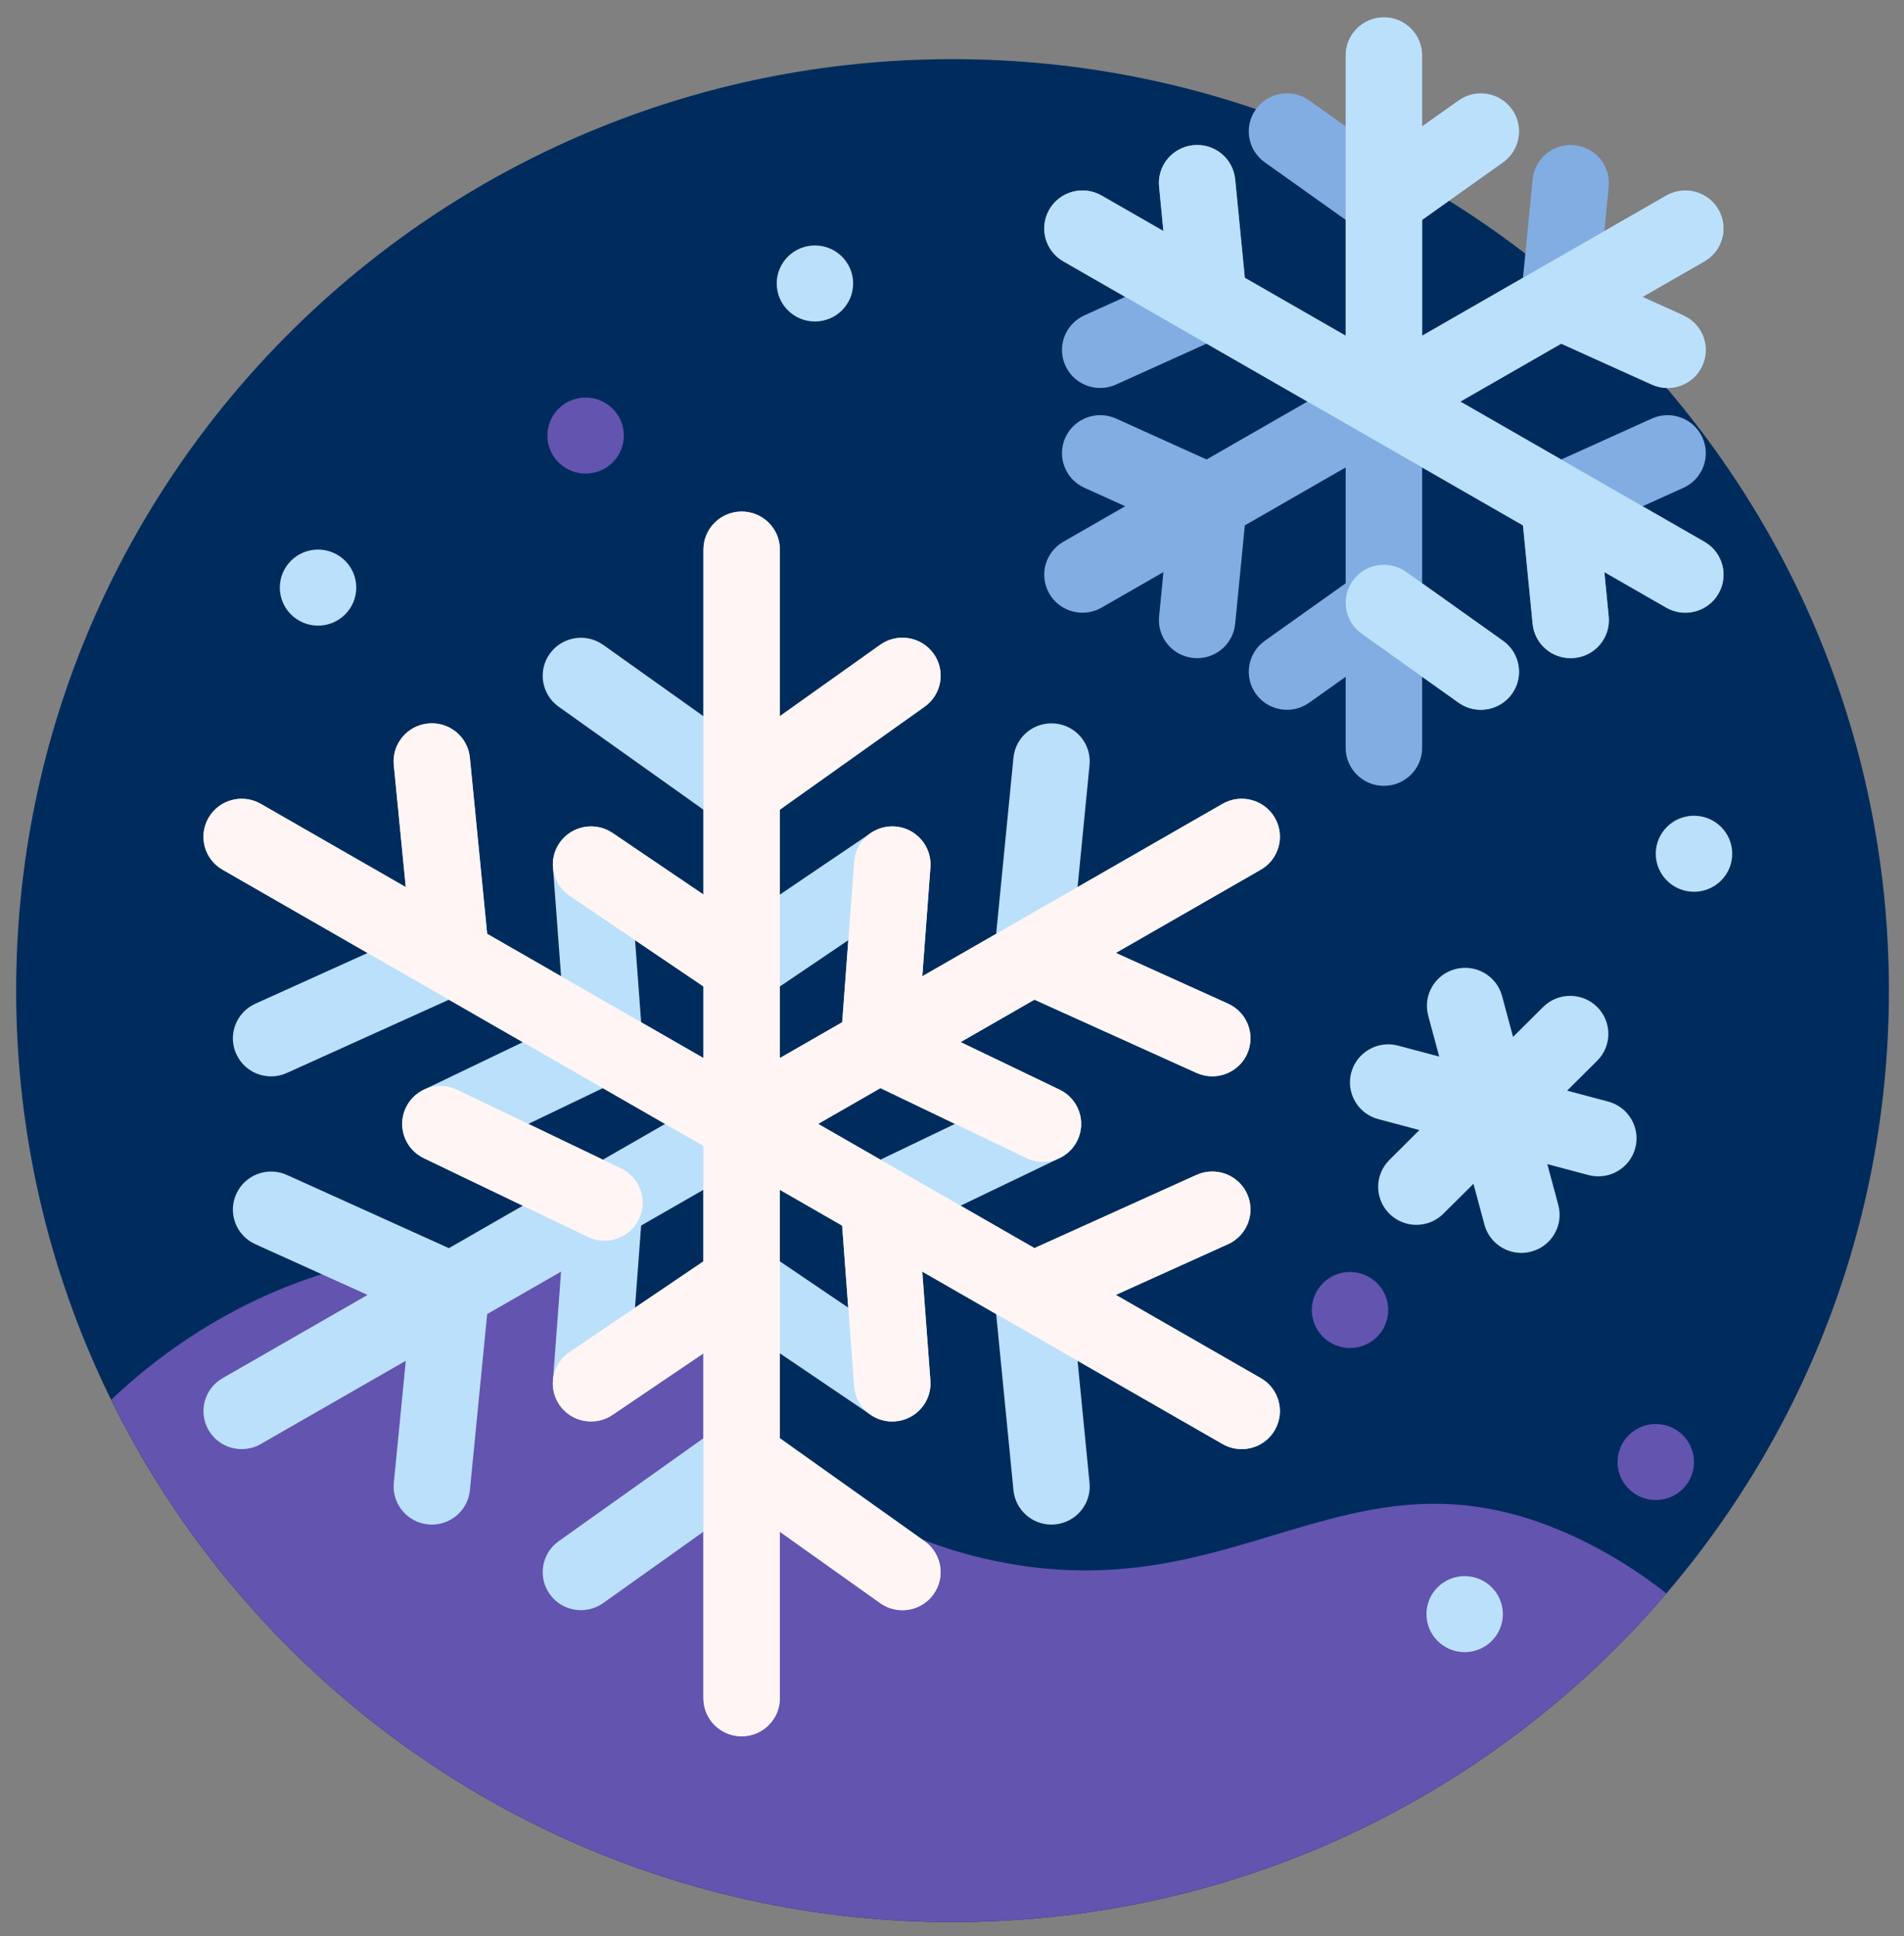 <svg width="61" height="62" viewBox="0 0 61 62" fill="none" xmlns="http://www.w3.org/2000/svg">
<rect x="0" y="0" width="61" height="62" fill="#808080" stroke="none"/>
<g clip-path="url(#clip0_19_613)">
<path d="M60.517 31.724C60.517 48.199 47.086 61.555 30.517 61.555C13.949 61.555 0.517 48.199 0.517 31.724C0.517 15.25 13.949 1.894 30.517 1.894C47.086 1.894 60.517 15.25 60.517 31.724Z" fill="#002C5D"/>
<path d="M3.561 44.831C6.998 41.545 11.761 39.681 15.946 40.246C16.842 40.368 17.45 40.205 18.135 40.55C18.821 40.896 19.585 41.751 20.232 42.087C20.923 42.446 21.9 42.374 22.437 42.878C23.111 43.512 23.299 44.578 23.961 45.26C25.859 47.216 27.971 49.173 31.865 49.986C39.639 51.611 43.123 46.129 49.988 49.012C51.133 49.493 52.317 50.184 53.387 51.03C47.884 57.467 39.681 61.553 30.518 61.553C18.679 61.553 8.442 54.733 3.562 44.829L3.561 44.831ZM18.762 12.731C18.086 12.731 17.537 13.277 17.537 13.949C17.537 14.621 18.086 15.166 18.762 15.166C19.438 15.166 19.986 14.621 19.986 13.949C19.986 13.277 19.438 12.731 18.762 12.731ZM43.251 40.735C42.576 40.735 42.027 41.281 42.027 41.953C42.027 42.625 42.576 43.17 43.251 43.17C43.927 43.17 44.476 42.625 44.476 41.953C44.476 41.281 43.927 40.735 43.251 40.735ZM53.048 45.604C52.372 45.604 51.823 46.15 51.823 46.822C51.823 47.494 52.372 48.039 53.048 48.039C53.724 48.039 54.272 47.494 54.272 46.822C54.272 46.15 53.724 45.604 53.048 45.604Z" fill="#6354B0"/>
<path d="M55.055 19.013C54.828 19.404 54.416 19.622 53.993 19.622C53.786 19.622 53.575 19.57 53.382 19.459L51.4 18.321L51.539 19.742C51.605 20.412 51.113 21.008 50.439 21.072C50.399 21.076 50.359 21.078 50.319 21.078C49.697 21.078 49.163 20.607 49.102 19.978L48.793 16.825L45.562 14.97V18.68L48.154 20.523C48.704 20.914 48.831 21.675 48.438 22.222C48.2 22.554 47.822 22.732 47.441 22.732C47.195 22.732 46.947 22.658 46.73 22.504L45.562 21.674V23.949C45.562 24.621 45.013 25.167 44.337 25.167C43.661 25.167 43.112 24.621 43.112 23.949V21.674L41.944 22.504C41.394 22.895 40.63 22.769 40.236 22.222C39.843 21.675 39.97 20.915 40.52 20.523L43.112 18.68V14.97L39.881 16.825L39.572 19.978C39.511 20.607 38.978 21.078 38.355 21.078C38.315 21.078 38.274 21.076 38.235 21.072C37.561 21.007 37.069 20.411 37.135 19.742L37.274 18.321L35.292 19.459C35.099 19.57 34.888 19.622 34.681 19.622C34.258 19.622 33.846 19.404 33.619 19.013C33.281 18.431 33.481 17.686 34.067 17.35L36.049 16.212L34.742 15.621C34.126 15.343 33.854 14.622 34.133 14.009C34.414 13.397 35.14 13.127 35.755 13.404L38.656 14.715L41.888 12.86L38.656 11.005L35.755 12.315C35.59 12.389 35.418 12.425 35.249 12.425C34.783 12.425 34.338 12.159 34.133 11.711C33.854 11.099 34.126 10.377 34.742 10.099L36.049 9.508L34.067 8.37C33.481 8.035 33.281 7.29 33.619 6.707C33.957 6.125 34.706 5.926 35.292 6.262L37.274 7.399L37.135 5.978C37.069 5.309 37.561 4.713 38.235 4.649C38.908 4.583 39.507 5.073 39.572 5.742L39.881 8.896L43.112 10.751V7.041L40.52 5.198C39.97 4.807 39.843 4.046 40.236 3.499C40.629 2.952 41.394 2.826 41.944 3.216L43.112 4.047V1.772C43.112 1.101 43.661 0.555 44.337 0.555C45.013 0.555 45.562 1.101 45.562 1.772V4.048L46.73 3.218C47.28 2.827 48.044 2.953 48.438 3.5C48.831 4.047 48.704 4.807 48.154 5.199L45.562 7.042V10.752L48.793 8.897L49.102 5.743C49.168 5.074 49.766 4.584 50.439 4.65C51.113 4.715 51.605 5.311 51.539 5.979L51.4 7.401L53.382 6.263C53.968 5.927 54.717 6.126 55.055 6.708C55.393 7.291 55.193 8.036 54.607 8.372L52.625 9.509L53.932 10.1C54.548 10.379 54.82 11.1 54.541 11.712C54.336 12.162 53.89 12.426 53.425 12.426C53.256 12.426 53.084 12.39 52.92 12.316L50.018 11.006L46.786 12.861L50.018 14.716L52.92 13.405C53.535 13.128 54.261 13.398 54.541 14.011C54.82 14.623 54.548 15.345 53.932 15.623L52.625 16.213L54.607 17.351C55.193 17.687 55.393 18.432 55.055 19.015V19.013Z" fill="#81ADE2"/>
<path d="M27.333 9.078C27.333 9.75 26.785 10.296 26.109 10.296C25.433 10.296 24.884 9.75 24.884 9.078C24.884 8.406 25.433 7.861 26.109 7.861C26.785 7.861 27.333 8.406 27.333 9.078ZM46.925 50.475C46.249 50.475 45.7 51.02 45.7 51.692C45.7 52.364 46.249 52.91 46.925 52.91C47.601 52.91 48.149 52.364 48.149 51.692C48.149 51.02 47.601 50.475 46.925 50.475ZM10.19 17.6C9.514 17.6 8.965 18.146 8.965 18.818C8.965 19.49 9.514 20.036 10.19 20.036C10.866 20.036 11.414 19.49 11.414 18.818C11.414 18.146 10.866 17.6 10.19 17.6ZM54.272 26.124C53.596 26.124 53.047 26.669 53.047 27.341C53.047 28.013 53.596 28.559 54.272 28.559C54.948 28.559 55.497 28.013 55.497 27.341C55.497 26.669 54.948 26.124 54.272 26.124ZM43.625 20.295L46.73 22.503C46.945 22.657 47.194 22.73 47.441 22.73C47.823 22.73 48.2 22.553 48.438 22.221C48.831 21.674 48.704 20.914 48.154 20.522L45.05 18.314C44.5 17.923 43.735 18.049 43.341 18.596C42.948 19.143 43.075 19.903 43.625 20.295ZM55.054 19.013C54.828 19.404 54.416 19.622 53.993 19.622C53.786 19.622 53.575 19.57 53.382 19.459L51.4 18.321L51.539 19.742C51.605 20.412 51.112 21.008 50.439 21.072C50.398 21.076 50.359 21.078 50.319 21.078C49.696 21.078 49.163 20.607 49.102 19.978L48.793 16.825L38.128 10.702C38.118 10.696 38.107 10.69 38.098 10.684L34.067 8.37C33.481 8.035 33.281 7.29 33.619 6.707C33.957 6.125 34.706 5.926 35.292 6.262L37.273 7.399L37.135 5.978C37.069 5.309 37.561 4.713 38.234 4.649C38.908 4.583 39.507 5.073 39.572 5.742L39.881 8.896L43.112 10.751V1.772C43.112 1.101 43.661 0.555 44.337 0.555C45.013 0.555 45.561 1.101 45.561 1.772V4.048L46.73 3.218C47.279 2.827 48.044 2.953 48.438 3.5C48.831 4.047 48.704 4.807 48.154 5.199L45.561 7.042V10.752L49.332 8.587C49.332 8.587 49.336 8.585 49.338 8.584L53.382 6.263C53.968 5.927 54.717 6.126 55.054 6.708C55.392 7.291 55.192 8.036 54.606 8.372L52.624 9.509L53.932 10.1C54.548 10.379 54.82 11.1 54.54 11.712C54.336 12.162 53.89 12.426 53.425 12.426C53.256 12.426 53.083 12.39 52.919 12.316L50.017 11.006L46.786 12.861L50.552 15.023C50.558 15.027 50.564 15.03 50.57 15.034L54.606 17.351C55.192 17.687 55.392 18.432 55.054 19.015V19.013ZM52.39 36.77C52.215 37.419 51.544 37.805 50.89 37.631L49.573 37.281L49.925 38.59C50.1 39.24 49.713 39.908 49.059 40.082C48.62 40.199 48.175 40.064 47.875 39.766C47.728 39.62 47.616 39.435 47.559 39.221L47.206 37.911L46.243 38.869C45.765 39.345 44.99 39.345 44.512 38.869C44.034 38.394 44.034 37.623 44.512 37.148L45.475 36.19L44.158 35.84C43.944 35.782 43.757 35.672 43.609 35.525C43.31 35.227 43.175 34.784 43.292 34.348C43.467 33.699 44.138 33.313 44.792 33.486L46.109 33.837L45.757 32.527C45.582 31.878 45.969 31.21 46.623 31.036C47.276 30.862 47.948 31.248 48.123 31.897L48.475 33.207L49.439 32.249C49.917 31.773 50.692 31.773 51.17 32.249C51.648 32.724 51.648 33.495 51.17 33.97L50.207 34.928L51.523 35.278C52.176 35.452 52.565 36.121 52.39 36.77ZM40.392 44.136L35.747 41.47L39.344 39.845C39.96 39.566 40.232 38.846 39.953 38.233C39.673 37.621 38.947 37.35 38.331 37.628L33.141 39.972L30.773 38.613L33.945 37.09C34.368 36.888 34.638 36.462 34.638 35.994C34.638 35.527 34.369 35.101 33.945 34.898L30.773 33.376L33.141 32.016L38.331 34.361C38.496 34.435 38.668 34.471 38.837 34.471C39.302 34.471 39.748 34.205 39.953 33.757C40.232 33.145 39.96 32.423 39.344 32.145L35.747 30.52L40.392 27.854C40.978 27.518 41.178 26.773 40.84 26.19C40.503 25.608 39.754 25.409 39.168 25.745L34.523 28.411L34.906 24.501C34.972 23.831 34.479 23.236 33.806 23.171C33.131 23.106 32.533 23.596 32.469 24.265L31.915 29.907L29.548 31.267L29.808 27.775C29.842 27.309 29.606 26.865 29.199 26.631C28.792 26.398 28.286 26.417 27.898 26.679L24.986 28.649V25.931L29.624 22.633C30.174 22.242 30.301 21.481 29.908 20.934C29.515 20.387 28.751 20.261 28.2 20.651L24.986 22.937V17.603C24.986 16.931 24.437 16.385 23.762 16.385C23.086 16.385 22.537 16.931 22.537 17.603V22.937L19.324 20.651C18.774 20.261 18.009 20.387 17.615 20.934C17.222 21.481 17.349 22.241 17.899 22.633L22.537 25.931V28.649L19.625 26.679C19.237 26.416 18.732 26.398 18.324 26.631C17.917 26.865 17.681 27.309 17.716 27.775L17.976 31.267L15.608 29.907L15.054 24.265C14.989 23.596 14.389 23.106 13.717 23.171C13.044 23.237 12.552 23.833 12.617 24.501L13.001 28.411L8.355 25.745C7.77 25.409 7.021 25.608 6.683 26.19C6.345 26.773 6.545 27.518 7.131 27.854L11.776 30.52L8.179 32.145C7.563 32.424 7.291 33.145 7.571 33.757C7.776 34.206 8.221 34.471 8.686 34.471C8.855 34.471 9.028 34.435 9.192 34.361L14.382 32.016L16.75 33.376L13.578 34.898C13.155 35.101 12.886 35.527 12.886 35.994C12.886 36.462 13.154 36.888 13.578 37.09L16.75 38.613L14.382 39.972L9.192 37.628C8.576 37.35 7.85 37.621 7.571 38.233C7.291 38.846 7.563 39.568 8.179 39.845L11.776 41.47L7.131 44.136C6.545 44.472 6.345 45.217 6.683 45.8C6.909 46.191 7.321 46.408 7.744 46.408C7.952 46.408 8.163 46.356 8.355 46.245L13.001 43.579L12.617 47.489C12.552 48.159 13.044 48.754 13.717 48.819C13.758 48.822 13.798 48.825 13.837 48.825C14.46 48.825 14.993 48.354 15.054 47.725L15.608 42.083L17.976 40.723L17.716 44.215C17.681 44.681 17.917 45.125 18.324 45.359C18.732 45.592 19.237 45.573 19.625 45.311L22.537 43.341V46.059L17.899 49.357C17.349 49.748 17.222 50.509 17.615 51.056C18.008 51.603 18.772 51.729 19.324 51.339L22.537 49.053V54.387C22.537 55.059 23.086 55.605 23.762 55.605C24.437 55.605 24.986 55.059 24.986 54.387V49.053L28.2 51.339C28.415 51.492 28.665 51.566 28.911 51.566C29.294 51.566 29.67 51.389 29.908 51.056C30.301 50.509 30.174 49.749 29.624 49.357L24.986 46.059V43.341L27.898 45.311C28.105 45.452 28.346 45.522 28.587 45.522C28.798 45.522 29.008 45.468 29.199 45.359C29.606 45.125 29.842 44.681 29.808 44.215L29.548 40.723L31.915 42.083L32.469 47.725C32.531 48.354 33.063 48.825 33.686 48.825C33.726 48.825 33.766 48.822 33.806 48.819C34.479 48.753 34.972 48.157 34.906 47.489L34.523 43.579L39.168 46.245C39.361 46.356 39.572 46.408 39.779 46.408C40.202 46.408 40.614 46.191 40.84 45.8C41.178 45.218 40.978 44.474 40.392 44.136ZM30.595 35.993L28.207 37.139L26.211 35.993L28.207 34.847L30.595 35.993ZM27.178 30.109L26.982 32.738L24.986 33.885V31.592L27.179 30.109H27.178ZM20.344 30.109L22.537 31.592V33.885L20.541 32.738L20.346 30.109H20.344ZM16.927 35.993L19.315 34.847L21.311 35.993L19.315 37.139L16.927 35.993ZM20.344 41.879L20.54 39.249L22.536 38.103V40.395L20.343 41.879H20.344ZM27.178 41.879L24.985 40.395V38.103L26.981 39.249L27.176 41.879H27.178Z" fill="#BBE0FB"/>
<path d="M40.841 45.8C40.614 46.191 40.202 46.408 39.779 46.408C39.572 46.408 39.361 46.356 39.168 46.245L32.477 42.404C32.465 42.398 32.455 42.391 32.443 42.385L29.547 40.723L29.807 44.216C29.857 44.887 29.35 45.471 28.676 45.521C28.644 45.523 28.614 45.525 28.583 45.525C27.948 45.525 27.412 45.037 27.364 44.396L26.98 39.251L24.984 38.104V46.061L29.622 49.358C30.172 49.749 30.299 50.511 29.906 51.057C29.668 51.39 29.29 51.567 28.909 51.567C28.662 51.567 28.414 51.493 28.198 51.34L24.984 49.055V54.389C24.984 55.06 24.435 55.606 23.759 55.606C23.084 55.606 22.535 55.06 22.535 54.389V43.342L19.623 45.312C19.412 45.455 19.173 45.523 18.936 45.523C18.544 45.523 18.159 45.337 17.922 44.991C17.542 44.434 17.686 43.678 18.245 43.299L22.535 40.397V36.699L7.13 27.851C6.544 27.515 6.344 26.771 6.682 26.188C7.02 25.605 7.769 25.406 8.354 25.742L13 28.409L12.616 24.499C12.55 23.829 13.043 23.233 13.716 23.169C14.389 23.103 14.989 23.593 15.053 24.263L15.607 29.905L22.537 33.883V31.591L18.248 28.689C17.688 28.31 17.544 27.553 17.924 26.997C18.305 26.441 19.066 26.298 19.626 26.675L22.537 28.646V17.599C22.537 16.927 23.086 16.381 23.762 16.381C24.438 16.381 24.986 16.927 24.986 17.599V22.933L28.2 20.648C28.75 20.257 29.514 20.384 29.909 20.93C30.302 21.477 30.174 22.237 29.625 22.629L24.986 25.927V33.883L26.983 32.737L27.366 27.591C27.416 26.921 28.002 26.417 28.678 26.467C29.352 26.517 29.858 27.101 29.809 27.771L29.549 31.263L32.452 29.597C32.452 29.597 32.463 29.591 32.468 29.588L39.169 25.741C39.755 25.405 40.504 25.604 40.842 26.187C41.18 26.769 40.98 27.514 40.394 27.85L35.748 30.516L39.345 32.142C39.961 32.42 40.233 33.141 39.954 33.753C39.749 34.203 39.303 34.467 38.839 34.467C38.67 34.467 38.497 34.431 38.333 34.358L33.142 32.013L30.775 33.372L33.946 34.895C34.555 35.187 34.811 35.915 34.517 36.521C34.306 36.956 33.868 37.21 33.413 37.21C33.235 37.21 33.054 37.17 32.881 37.088L28.208 34.846L26.212 35.992L33.142 39.97L38.333 37.626C38.949 37.348 39.675 37.618 39.954 38.231C40.233 38.843 39.961 39.565 39.345 39.843L35.748 41.468L40.394 44.134C40.98 44.47 41.18 45.215 40.842 45.797L40.841 45.8ZM19.366 39.734C19.821 39.734 20.258 39.48 20.469 39.046C20.763 38.44 20.508 37.712 19.899 37.419L14.643 34.897C14.034 34.605 13.302 34.859 13.007 35.464C12.713 36.069 12.969 36.797 13.577 37.091L18.834 39.613C19.005 39.695 19.186 39.734 19.366 39.734Z" fill="#FFF5F5"/>
</g>
<defs>
<clipPath id="clip0_19_613">
<rect width="60" height="61" fill="white" transform="translate(0.517 0.555)"/>
</clipPath>
</defs>
</svg>
